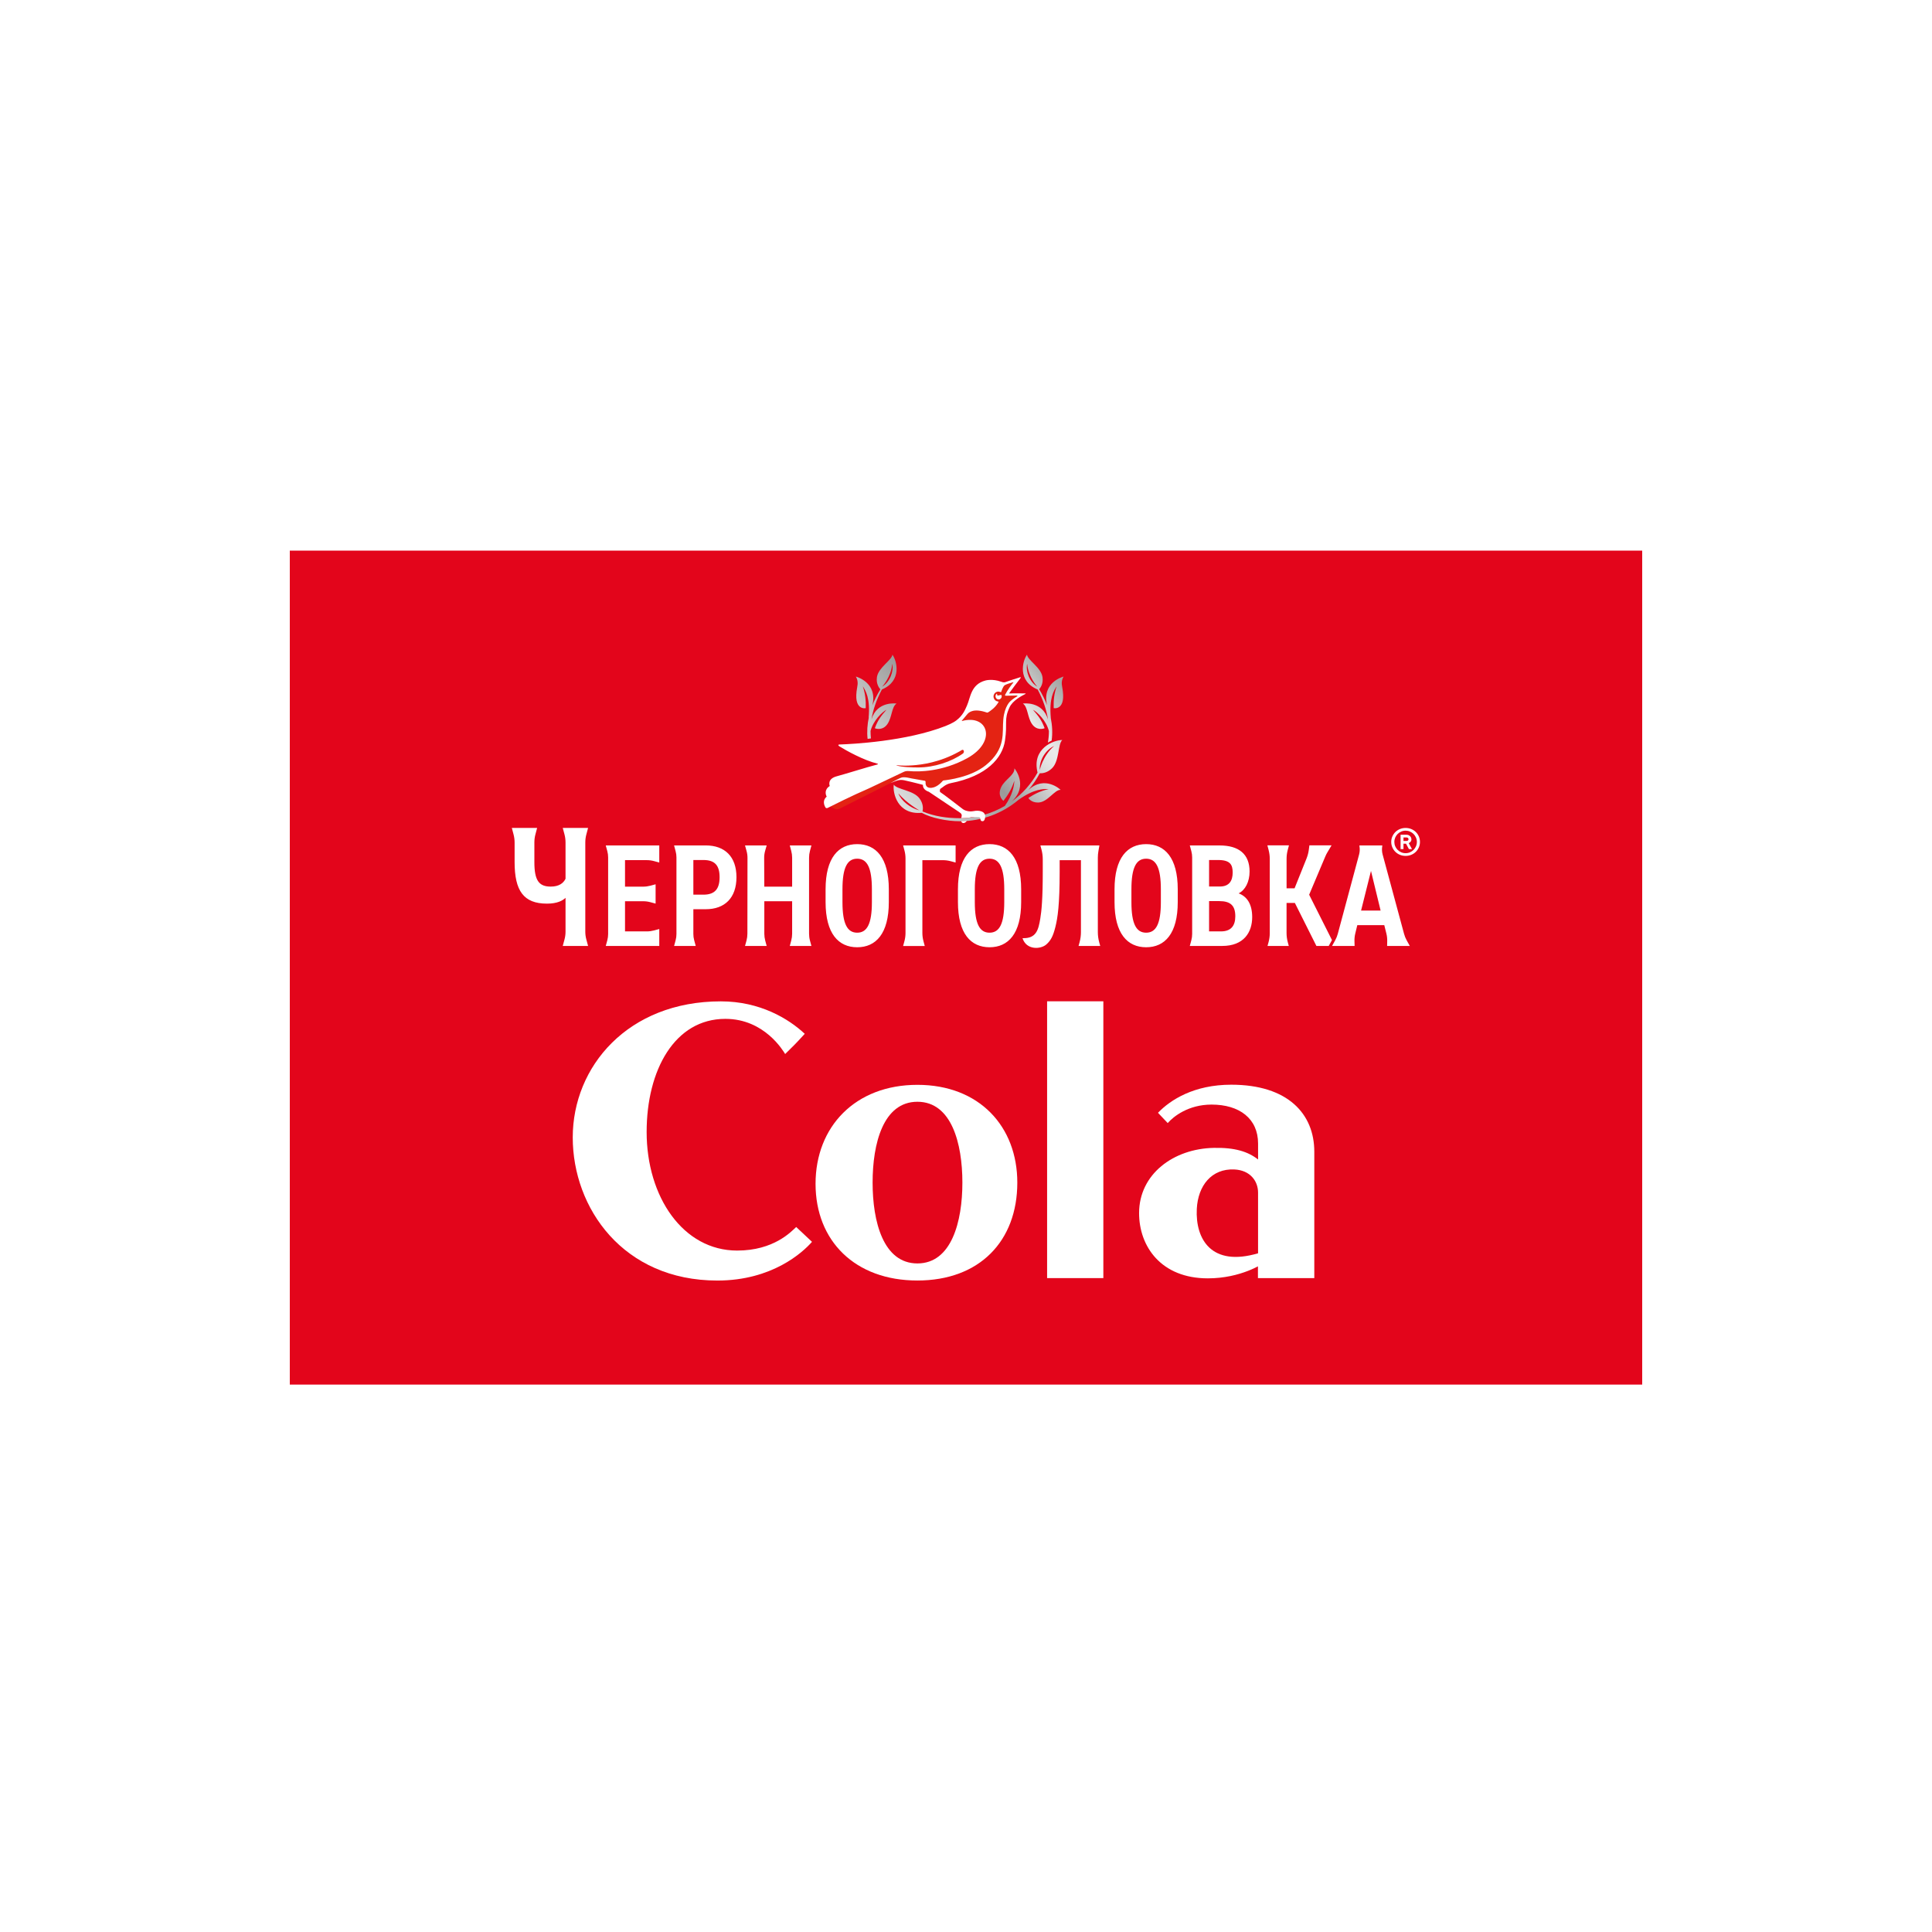 <svg width="100" height="100" viewBox="0 0 100 100" fill="none" xmlns="http://www.w3.org/2000/svg">
<rect width="100" height="100" fill="white"/>
<path d="M85 28.5H15V71.666H85V28.5Z" fill="#E3051B"/>
<path d="M29.645 58.873C29.645 55.214 32.491 51.83 37.31 51.83C39.336 51.83 40.816 52.727 41.654 53.51C41.124 54.092 41.081 54.119 40.64 54.556C40.541 54.401 39.574 52.736 37.544 52.736C34.922 52.736 33.47 55.386 33.47 58.591C33.47 61.957 35.36 64.729 38.155 64.729C40.051 64.729 40.949 63.754 41.211 63.509L42.029 64.277C41.558 64.815 39.974 66.281 37.131 66.281C32.256 66.281 29.645 62.532 29.645 58.873Z" fill="white"/>
<path d="M52.656 61.211C52.656 64.232 50.706 66.279 47.483 66.279C44.259 66.279 42.213 64.232 42.213 61.273C42.213 58.315 44.269 56.151 47.484 56.151C50.699 56.151 52.656 58.316 52.656 61.211ZM49.813 61.211C49.813 59.193 49.257 57.027 47.485 57.027C45.713 57.027 45.166 59.193 45.166 61.211C45.166 63.229 45.716 65.395 47.485 65.395C49.253 65.395 49.813 63.229 49.813 61.211Z" fill="white"/>
<path d="M54.198 66.154V51.827H57.109V66.154H54.198Z" fill="white"/>
<path d="M65.117 64.87C62.711 65.582 61.867 64.149 61.946 62.573C62.007 61.374 62.706 60.477 63.89 60.531C64.71 60.569 65.117 61.132 65.117 61.729V65.342C65.117 65.342 65.113 65.342 65.111 65.342V66.154H68.028V59.612C68.028 57.658 66.665 56.144 63.729 56.144C61.8 56.144 60.583 56.927 59.937 57.598L60.441 58.13C60.734 57.793 61.506 57.173 62.711 57.173C64.151 57.173 65.118 57.895 65.118 59.193V60.015C64.596 59.605 63.914 59.391 62.823 59.414C60.74 59.456 58.959 60.772 58.959 62.791C58.959 64.514 60.096 66.167 62.518 66.167C64.238 66.167 65.357 65.404 65.357 65.404L65.118 64.87H65.117Z" fill="white"/>
<path d="M27.659 44.62C27.659 45.564 27.888 45.89 28.505 45.89C28.946 45.89 29.166 45.704 29.272 45.484V43.607C29.272 43.466 29.254 43.325 29.218 43.188L29.128 42.852H30.439L30.35 43.188C30.313 43.325 30.295 43.465 30.295 43.607V48.222C30.295 48.357 30.312 48.491 30.347 48.621L30.439 48.962H29.128L29.22 48.621C29.255 48.491 29.272 48.357 29.272 48.222V46.472C29.123 46.613 28.849 46.772 28.311 46.772C27.103 46.772 26.636 46.11 26.636 44.62V43.607C26.636 43.466 26.617 43.325 26.581 43.188L26.492 42.852H27.802L27.713 43.188C27.677 43.325 27.659 43.465 27.659 43.607V44.62ZM34.124 43.76V44.644L33.85 44.57C33.731 44.538 33.607 44.521 33.482 44.521H32.351V45.893H33.292C33.416 45.893 33.539 45.876 33.658 45.845L33.934 45.771V46.77L33.658 46.696C33.539 46.664 33.416 46.648 33.292 46.648H32.351V48.209H33.482C33.607 48.209 33.73 48.192 33.85 48.16L34.124 48.086V48.963H31.354L31.434 48.669C31.462 48.563 31.477 48.453 31.477 48.343V44.38C31.477 44.27 31.463 44.161 31.434 44.055L31.354 43.76H34.124V43.76ZM35.888 47.062V48.344C35.888 48.453 35.902 48.561 35.931 48.666L36.011 48.962H34.891L34.97 48.666C34.999 48.561 35.013 48.453 35.013 48.344V44.38C35.013 44.272 34.999 44.165 34.97 44.06L34.89 43.759H36.529C37.509 43.759 38.119 44.332 38.119 45.403C38.119 46.473 37.516 47.061 36.529 47.061H35.888L35.888 47.062ZM36.409 46.308C37.012 46.308 37.246 45.999 37.246 45.403C37.246 44.808 37.012 44.514 36.409 44.514H35.888V46.308H36.409ZM39.561 45.894H41.001V44.396C41.001 44.278 40.985 44.161 40.955 44.047L40.879 43.76H41.999L41.922 44.047C41.892 44.161 41.877 44.278 41.877 44.396V48.329C41.877 48.448 41.892 48.567 41.923 48.682L41.999 48.963H40.879L40.954 48.682C40.985 48.567 41.001 48.448 41.001 48.329V46.648H39.561V48.329C39.561 48.448 39.577 48.567 39.607 48.682L39.683 48.963H38.562L38.639 48.681C38.669 48.566 38.685 48.448 38.685 48.329L38.69 44.402C38.69 44.28 38.673 44.158 38.64 44.041L38.562 43.76H39.683L39.605 44.032C39.569 44.155 39.552 44.283 39.553 44.412L39.56 45.894H39.561ZM42.732 46.693V46.029C42.732 44.393 43.403 43.692 44.368 43.692C45.334 43.692 46.005 44.393 46.005 46.029V46.693C46.005 48.329 45.334 49.03 44.368 49.03C43.403 49.03 42.732 48.329 42.732 46.693ZM43.606 46.029V46.693C43.606 47.816 43.855 48.276 44.368 48.276C44.881 48.276 45.129 47.816 45.129 46.693V46.029C45.129 44.906 44.881 44.446 44.368 44.446C43.855 44.446 43.606 44.906 43.606 46.029ZM49.462 44.644L49.208 44.576C49.075 44.54 48.937 44.522 48.799 44.522H47.742V48.293C47.742 48.437 47.762 48.58 47.799 48.718L47.865 48.964H46.745L46.812 48.718C46.849 48.58 46.869 48.437 46.869 48.293V44.434C46.869 44.292 46.85 44.15 46.813 44.012L46.745 43.761H49.462V44.646V44.644ZM49.583 46.693V46.029C49.583 44.393 50.254 43.692 51.219 43.692C52.184 43.692 52.855 44.393 52.855 46.029V46.693C52.855 48.329 52.184 49.03 51.219 49.03C50.254 49.03 49.583 48.329 49.583 46.693ZM50.456 46.029V46.693C50.456 47.816 50.705 48.276 51.218 48.276C51.731 48.276 51.98 47.816 51.98 46.693V46.029C51.98 44.906 51.731 44.446 51.218 44.446C50.705 44.446 50.456 44.906 50.456 46.029ZM56.905 43.76L56.855 44.045C56.834 44.16 56.824 44.278 56.824 44.395V48.245C56.824 48.42 56.847 48.594 56.893 48.764L56.947 48.963H55.826L55.88 48.764C55.926 48.594 55.949 48.42 55.949 48.245V44.522H54.848V45.117C54.848 46.813 54.748 47.507 54.622 47.998C54.506 48.451 54.392 48.678 54.16 48.883C53.87 49.141 53.126 49.19 52.925 48.559C53.642 48.587 53.749 48.121 53.845 47.545C53.911 47.157 53.973 46.505 53.973 45.117V44.48C53.973 44.307 53.951 44.133 53.905 43.965L53.85 43.76H56.905ZM57.688 46.693V46.029C57.688 44.393 58.359 43.692 59.324 43.692C60.289 43.692 60.96 44.393 60.96 46.029V46.693C60.96 48.329 60.289 49.03 59.324 49.03C58.359 49.03 57.688 48.329 57.688 46.693ZM58.562 46.029V46.693C58.562 47.816 58.811 48.276 59.324 48.276C59.837 48.276 60.086 47.816 60.086 46.693V46.029C60.086 44.906 59.837 44.446 59.324 44.446C58.811 44.446 58.562 44.906 58.562 46.029ZM63.124 43.76C64.127 43.76 64.678 44.212 64.678 45.109C64.678 45.645 64.451 46.074 64.112 46.24C64.557 46.405 64.813 46.813 64.813 47.469C64.813 48.253 64.383 48.962 63.26 48.962H61.584L61.663 48.669C61.692 48.562 61.706 48.452 61.706 48.341V44.382C61.706 44.273 61.692 44.164 61.664 44.058L61.584 43.759H63.124V43.76ZM62.582 45.886H63.139C63.622 45.886 63.803 45.592 63.803 45.162C63.803 44.755 63.675 44.514 63.049 44.514H62.582V45.886V45.886ZM62.582 48.209H63.193C63.713 48.209 63.939 47.922 63.939 47.425C63.939 46.874 63.691 46.641 63.11 46.641H62.582V48.209ZM68.947 48.963L69.111 48.665C69.168 48.561 69.213 48.451 69.243 48.337L70.345 44.234C70.38 44.105 70.389 43.971 70.371 43.839L70.362 43.76H71.549L71.539 43.839C71.522 43.971 71.531 44.105 71.566 44.233L72.674 48.336C72.705 48.451 72.749 48.56 72.806 48.664L72.971 48.962H71.797L71.802 48.705C71.805 48.575 71.79 48.444 71.758 48.318L71.65 47.884H70.254L70.149 48.317C70.118 48.444 70.104 48.575 70.107 48.706L70.114 48.963H68.948H68.947ZM70.45 47.13H71.46L70.962 45.079L70.449 47.13H70.45ZM68.943 48.658C68.549 47.883 68.057 46.9 67.855 46.497C67.796 46.38 67.762 46.311 67.762 46.311L67.831 46.146L68.595 44.337C68.627 44.259 68.665 44.184 68.709 44.111L68.921 43.756H67.774L67.742 43.998C67.722 44.145 67.683 44.29 67.629 44.428L67.007 45.978H66.593V44.456C66.593 44.3 66.612 44.144 66.653 43.992L66.716 43.756H65.6L65.662 43.992C65.702 44.144 65.723 44.299 65.723 44.456V48.294C65.723 48.453 65.702 48.613 65.66 48.767L65.606 48.963H66.708L66.655 48.767C66.613 48.612 66.592 48.453 66.592 48.294V46.736H67.022L68.137 48.962H68.775L68.939 48.664C68.939 48.664 68.941 48.66 68.942 48.658H68.943Z" fill="white"/>
<path d="M73.497 43.578C73.497 43.679 73.478 43.773 73.44 43.86C73.401 43.948 73.349 44.025 73.283 44.09C73.217 44.156 73.139 44.207 73.048 44.245C72.957 44.282 72.859 44.301 72.754 44.301C72.648 44.301 72.55 44.282 72.459 44.245C72.369 44.207 72.291 44.156 72.224 44.09C72.157 44.025 72.106 43.948 72.068 43.86C72.029 43.773 72.01 43.678 72.01 43.578C72.01 43.478 72.029 43.383 72.068 43.296C72.106 43.209 72.158 43.132 72.224 43.066C72.291 43 72.369 42.949 72.459 42.911C72.55 42.874 72.648 42.855 72.754 42.855C72.859 42.855 72.957 42.874 73.048 42.911C73.139 42.949 73.217 43 73.283 43.066C73.35 43.132 73.402 43.208 73.44 43.296C73.477 43.384 73.497 43.478 73.497 43.578ZM73.337 43.578C73.337 43.497 73.321 43.422 73.29 43.351C73.259 43.28 73.218 43.219 73.165 43.166C73.113 43.114 73.051 43.072 72.981 43.042C72.91 43.011 72.834 42.995 72.754 42.995C72.673 42.995 72.597 43.011 72.527 43.042C72.456 43.072 72.394 43.114 72.342 43.166C72.29 43.219 72.248 43.28 72.217 43.351C72.187 43.422 72.171 43.497 72.171 43.578C72.171 43.659 72.186 43.734 72.217 43.805C72.248 43.876 72.29 43.937 72.342 43.99C72.394 44.042 72.456 44.084 72.527 44.114C72.597 44.145 72.673 44.161 72.754 44.161C72.834 44.161 72.91 44.146 72.981 44.114C73.051 44.084 73.113 44.042 73.165 43.99C73.218 43.937 73.259 43.876 73.29 43.805C73.321 43.734 73.337 43.659 73.337 43.578ZM73.085 43.95H72.925L72.775 43.669H72.644V43.95H72.493V43.206H72.804C72.839 43.206 72.872 43.213 72.903 43.225C72.933 43.238 72.96 43.255 72.983 43.278C73.006 43.3 73.024 43.326 73.036 43.355C73.049 43.384 73.055 43.416 73.055 43.447C73.055 43.482 73.048 43.512 73.033 43.537C73.018 43.562 73.002 43.582 72.985 43.596C72.963 43.614 72.94 43.628 72.914 43.639L73.085 43.95H73.085ZM72.644 43.527H72.804C72.835 43.527 72.859 43.519 72.878 43.502C72.896 43.484 72.905 43.462 72.905 43.438C72.905 43.413 72.896 43.391 72.878 43.373C72.859 43.356 72.835 43.348 72.804 43.348H72.644V43.528V43.527Z" fill="white"/>
<path fill-rule="evenodd" clip-rule="evenodd" d="M47.533 39.726C48.349 39.724 49.244 39.435 49.858 38.995C49.87 38.977 49.883 38.958 49.889 38.939C49.9 38.895 49.893 38.835 49.847 38.816C49.831 38.81 49.813 38.815 49.795 38.822C49.747 38.85 49.7 38.879 49.653 38.904C48.637 39.472 47.706 39.585 47.239 39.617C46.949 39.637 46.74 39.64 46.506 39.617C46.477 39.614 46.449 39.611 46.419 39.607C46.401 39.605 46.395 39.614 46.415 39.622C46.672 39.712 47.22 39.727 47.532 39.727L47.533 39.726Z" fill="#E42313"/>
<path fill-rule="evenodd" clip-rule="evenodd" d="M46.585 40.28C46.636 40.264 46.676 40.218 46.868 40.236C46.868 40.236 46.87 40.236 46.871 40.236C46.873 40.236 46.873 40.236 46.875 40.237C46.93 40.244 46.996 40.252 47.081 40.271C47.111 40.279 47.136 40.284 47.163 40.289C47.476 40.346 47.751 40.393 47.865 40.413C47.9 40.419 47.914 40.445 47.912 40.481C47.904 40.575 47.917 40.753 48.117 40.778C48.438 40.817 48.718 40.518 48.796 40.425C48.811 40.408 48.828 40.398 48.847 40.396C49.044 40.377 50.252 40.237 51.03 39.607C52.09 38.749 51.868 37.931 51.935 37.235C51.999 36.546 52.295 36.303 52.295 36.303C52.295 36.303 52.414 36.18 52.647 36.044C52.665 36.033 52.685 36.001 52.649 36.002C52.491 36.007 52.101 36.012 52.067 36.014C52.014 36.017 52.021 35.975 52.029 35.959C52.164 35.701 52.361 35.438 52.451 35.335C52.468 35.316 52.456 35.309 52.443 35.313C52.278 35.363 52.081 35.418 52.001 35.474C51.925 35.529 51.853 35.732 51.83 35.807C51.824 35.825 51.817 35.838 51.786 35.824C51.749 35.807 51.709 35.798 51.666 35.8C51.526 35.806 51.421 35.927 51.429 36.068C51.437 36.197 51.537 36.299 51.66 36.312C51.673 36.312 51.708 36.308 51.675 36.362C51.514 36.64 51.24 36.817 51.146 36.875C51.127 36.886 51.102 36.89 51.082 36.883C50.4 36.649 50.158 36.865 50.068 36.974C49.939 37.129 49.837 37.25 49.792 37.302C49.776 37.32 49.79 37.323 49.801 37.32C51.15 36.954 51.619 38.39 50.07 39.246C48.791 39.953 47.54 39.959 47.105 39.916C46.889 39.895 46.834 39.934 46.775 39.959C46.714 39.983 44.983 40.807 44.983 40.807C44.236 41.127 43.374 41.553 42.981 41.75L43.175 41.849C43.267 41.897 43.376 41.898 43.468 41.852L46.145 40.507C46.262 40.444 46.544 40.294 46.587 40.28H46.585Z" fill="#E42313"/>
<path d="M54.453 39.766C54.849 39.376 54.744 38.512 54.985 38.303C54.553 38.298 53.394 38.726 53.703 39.99C53.374 40.578 52.919 41.087 52.374 41.48C53.25 40.664 52.514 39.779 52.507 39.77C52.517 40.129 52.016 40.34 51.823 40.736C51.599 41.197 51.937 41.456 51.939 41.451C52.186 41.135 52.369 40.829 52.503 40.41C52.488 40.658 52.431 41.113 52.012 41.714C51.328 42.116 50.531 42.349 49.677 42.349C49.001 42.349 48.346 42.25 47.75 42.001C47.779 41.879 47.803 41.61 47.595 41.328C47.277 40.896 46.43 40.872 46.263 40.614C46.196 41.023 46.441 42.186 47.709 42.071C48.201 42.343 49.03 42.507 49.677 42.507C50.837 42.507 51.903 42.088 52.72 41.397C53.54 40.819 54.004 40.836 54.279 40.84C53.865 40.938 53.555 41.089 53.231 41.3C53.228 41.303 53.36 41.548 53.739 41.539C54.231 41.527 54.585 40.864 54.898 40.883C54.892 40.875 54.086 40.107 53.23 40.888C53.457 40.624 53.654 40.336 53.816 40.026C53.956 40.031 54.214 40.001 54.454 39.764L54.453 39.766ZM54.56 38.614C53.969 39.119 53.819 39.852 53.819 39.852C53.783 39.328 54.15 38.794 54.56 38.614ZM46.5 41.062C46.934 41.59 47.586 41.943 47.586 41.943C47.116 41.825 46.644 41.448 46.5 41.062Z" fill="url(#paint0_linear_8_298)"/>
<path d="M46.405 36.416C46.395 36.414 45.395 36.27 45.109 37.231C45.187 36.741 45.364 36.22 45.648 35.687C46.708 35.241 46.419 34.193 46.191 33.886C46.163 34.17 45.471 34.547 45.392 35.038C45.337 35.384 45.497 35.603 45.567 35.678C45.395 35.961 45.258 36.24 45.152 36.516C45.448 35.314 44.31 35.022 44.299 35.02C44.412 35.218 44.404 35.382 44.369 35.571C44.136 36.798 44.81 36.658 44.81 36.653C44.824 36.268 44.792 35.925 44.66 35.523C44.808 35.755 45.051 36.141 44.96 37.16C44.96 37.16 44.966 37.14 44.974 37.112C44.891 37.497 44.866 37.875 44.907 38.245C44.962 38.237 45.02 38.229 45.08 38.221C45.065 38.094 45.06 37.964 45.06 37.831C45.204 37.292 45.65 36.863 45.885 36.735C45.611 37.049 45.435 37.269 45.282 37.69C45.328 37.722 45.697 37.829 45.938 37.47C46.176 37.117 46.147 36.586 46.405 36.416ZM46.185 34.355C46.267 34.748 46.066 35.293 45.661 35.542C45.661 35.542 46.123 35.049 46.185 34.355Z" fill="url(#paint1_linear_8_298)"/>
<path d="M55.051 35.019C55.041 35.02 53.912 35.311 54.196 36.501C54.091 36.228 53.956 35.952 53.787 35.673C53.859 35.595 54.013 35.377 53.958 35.037C53.879 34.545 53.187 34.168 53.159 33.885C52.93 34.193 52.641 35.245 53.71 35.689C53.995 36.224 54.167 36.746 54.243 37.238C53.958 36.269 52.954 36.413 52.945 36.416C53.202 36.586 53.174 37.116 53.412 37.47C53.654 37.83 54.022 37.722 54.069 37.689C53.915 37.269 53.739 37.049 53.465 36.735C53.701 36.864 54.15 37.295 54.291 37.837C54.291 38.044 54.274 38.243 54.239 38.434C54.304 38.394 54.369 38.363 54.433 38.335C54.486 37.947 54.468 37.55 54.385 37.145C54.388 37.153 54.389 37.159 54.389 37.159C54.299 36.14 54.542 35.755 54.69 35.523C54.557 35.925 54.526 36.267 54.539 36.652C54.539 36.657 55.214 36.797 54.981 35.57C54.945 35.381 54.938 35.217 55.05 35.019H55.051ZM53.165 34.355C53.227 35.049 53.689 35.542 53.689 35.542C53.285 35.293 53.083 34.748 53.165 34.355Z" fill="url(#paint2_linear_8_298)"/>
<path d="M50 42.539C50.018 42.523 50.029 42.505 50.039 42.489C49.942 42.498 49.846 42.503 49.748 42.504C49.78 42.619 49.906 42.632 50 42.539Z" fill="white"/>
<path d="M53.054 35.891C52.763 35.891 52.464 35.88 52.269 35.895C52.227 35.898 52.235 35.88 52.246 35.865C52.339 35.732 52.698 35.256 52.823 35.095C52.842 35.069 52.836 35.055 52.82 35.053C52.815 35.053 52.809 35.053 52.802 35.055C52.645 35.1 52.176 35.257 52.11 35.281C52.008 35.319 51.961 35.34 51.823 35.287C51.366 35.12 51.008 35.222 51.008 35.222C50.242 35.424 50.236 36.112 50.045 36.531C49.96 36.716 49.851 37.025 49.49 37.296C49.304 37.437 48.954 37.573 48.939 37.579C46.91 38.374 44.11 38.513 43.454 38.535C43.363 38.538 43.379 38.588 43.451 38.632C43.801 38.851 44.704 39.352 45.418 39.527C45.447 39.534 45.448 39.56 45.418 39.568C44.857 39.713 43.814 40.045 43.31 40.18C42.79 40.318 42.948 40.684 42.948 40.684C42.656 40.868 42.733 41.134 42.79 41.231C42.559 41.429 42.655 41.676 42.728 41.798C42.743 41.823 42.796 41.84 42.83 41.823C43.099 41.687 44.117 41.176 44.979 40.805C44.979 40.805 46.709 39.981 46.771 39.956C46.832 39.932 46.885 39.893 47.101 39.914C47.537 39.957 48.787 39.95 50.066 39.244C51.615 38.388 51.146 36.952 49.797 37.318C49.787 37.321 49.773 37.318 49.788 37.3C49.833 37.248 49.935 37.127 50.064 36.971C50.153 36.863 50.396 36.647 51.078 36.881C51.099 36.888 51.123 36.884 51.143 36.872C51.237 36.815 51.511 36.637 51.672 36.36C51.703 36.305 51.668 36.31 51.657 36.309C51.534 36.297 51.434 36.195 51.425 36.066C51.417 35.925 51.523 35.804 51.662 35.797C51.705 35.796 51.746 35.805 51.782 35.821C51.814 35.836 51.82 35.821 51.826 35.805C51.849 35.731 51.922 35.527 51.998 35.472C52.077 35.416 52.274 35.361 52.439 35.311C52.452 35.307 52.464 35.314 52.447 35.333C52.358 35.436 52.16 35.698 52.026 35.957C52.017 35.973 52.011 36.015 52.063 36.012C52.097 36.009 52.486 36.004 52.645 35.999C52.682 35.998 52.661 36.031 52.644 36.042C52.41 36.178 52.291 36.3 52.291 36.3C52.291 36.3 51.996 36.543 51.931 37.232C51.864 37.928 52.087 38.746 51.026 39.605C50.248 40.235 49.04 40.374 48.843 40.394C48.825 40.395 48.807 40.406 48.792 40.423C48.714 40.516 48.434 40.813 48.113 40.776C47.913 40.751 47.901 40.573 47.908 40.478C47.911 40.444 47.897 40.417 47.861 40.411C47.747 40.391 47.473 40.344 47.159 40.287C47.133 40.281 47.107 40.276 47.077 40.269C46.993 40.25 46.926 40.241 46.872 40.235C46.87 40.235 46.868 40.235 46.867 40.234C46.867 40.234 46.865 40.234 46.864 40.234C46.673 40.216 46.632 40.261 46.581 40.278C46.527 40.295 46.087 40.534 46.087 40.534C46.087 40.534 46.225 40.48 46.315 40.444C46.546 40.349 46.654 40.363 46.788 40.384C47.257 40.486 47.773 40.625 47.773 40.625C47.751 40.894 48.075 40.981 48.075 40.981C48.075 40.981 49.416 41.876 49.591 41.996C49.753 42.106 49.817 42.131 49.755 42.333C49.753 42.337 49.754 42.341 49.753 42.345C49.895 42.342 50.034 42.333 50.173 42.318C50.224 42.301 50.3 42.292 50.427 42.292C50.549 42.292 50.71 42.294 50.722 42.315C50.747 42.359 50.74 42.472 50.797 42.493C50.997 42.569 50.991 42.263 50.991 42.263C51.005 41.992 50.673 41.925 50.398 41.982C50.123 42.038 49.906 41.933 49.842 41.884C49.778 41.834 48.763 41.051 48.674 41.005C48.628 40.981 48.644 40.848 48.679 40.825C48.786 40.756 48.81 40.73 48.872 40.685C48.979 40.611 49.09 40.56 49.215 40.535C51.09 40.167 51.888 39.225 52.018 38.333C52.156 37.401 51.953 37.256 52.251 36.617C52.402 36.271 52.88 36.014 53.064 35.925C53.111 35.904 53.082 35.891 53.052 35.891H53.054ZM49.792 38.82C49.81 38.812 49.828 38.807 49.844 38.814C49.89 38.833 49.897 38.893 49.886 38.937C49.88 38.955 49.867 38.974 49.855 38.993C49.241 39.432 48.347 39.723 47.53 39.723C47.218 39.723 46.669 39.709 46.413 39.619C46.393 39.611 46.398 39.601 46.417 39.604C46.447 39.607 46.475 39.61 46.504 39.614C46.737 39.637 46.947 39.634 47.237 39.614C47.704 39.581 48.635 39.469 49.651 38.901C49.698 38.875 49.745 38.847 49.792 38.819L49.792 38.82Z" fill="white"/>
<path d="M51.843 35.997C51.826 35.932 51.708 36.007 51.64 36.001C51.598 35.997 51.623 35.911 51.592 35.907C51.557 35.933 51.533 35.975 51.529 36.023C51.522 36.115 51.587 36.195 51.675 36.204C51.76 36.212 51.837 36.149 51.847 36.061V36.049C51.849 36.031 51.847 36.012 51.842 35.996L51.843 35.997Z" fill="white"/>
<defs>
<linearGradient id="paint0_linear_8_298" x1="44.471" y1="45.685" x2="55.836" y2="36.503" gradientUnits="userSpaceOnUse">
<stop stop-color="#9F9F9F"/>
<stop offset="0.03" stop-color="#AAAAAA"/>
<stop offset="0.13" stop-color="#C7C7C7"/>
<stop offset="0.22" stop-color="#D9D9D9"/>
<stop offset="0.28" stop-color="#E0E0E0"/>
<stop offset="0.6" stop-color="#9B9B9A"/>
<stop offset="0.66" stop-color="#B5B5B5"/>
<stop offset="0.73" stop-color="#D2D2D2"/>
<stop offset="0.79" stop-color="#E4E4E4"/>
<stop offset="0.83" stop-color="#EBEBEB"/>
<stop offset="1" stop-color="#A6A6A5"/>
</linearGradient>
<linearGradient id="paint1_linear_8_298" x1="40.126" y1="40.307" x2="51.491" y2="31.125" gradientUnits="userSpaceOnUse">
<stop stop-color="#9F9F9F"/>
<stop offset="0.03" stop-color="#AAAAAA"/>
<stop offset="0.13" stop-color="#C7C7C7"/>
<stop offset="0.22" stop-color="#D9D9D9"/>
<stop offset="0.28" stop-color="#E0E0E0"/>
<stop offset="0.6" stop-color="#9B9B9A"/>
<stop offset="0.66" stop-color="#B5B5B5"/>
<stop offset="0.73" stop-color="#D2D2D2"/>
<stop offset="0.79" stop-color="#E4E4E4"/>
<stop offset="0.83" stop-color="#EBEBEB"/>
<stop offset="1" stop-color="#A6A6A5"/>
</linearGradient>
<linearGradient id="paint2_linear_8_298" x1="43.472" y1="44.451" x2="54.838" y2="35.269" gradientUnits="userSpaceOnUse">
<stop stop-color="#9F9F9F"/>
<stop offset="0.03" stop-color="#AAAAAA"/>
<stop offset="0.13" stop-color="#C7C7C7"/>
<stop offset="0.22" stop-color="#D9D9D9"/>
<stop offset="0.28" stop-color="#E0E0E0"/>
<stop offset="0.6" stop-color="#9B9B9A"/>
<stop offset="0.66" stop-color="#B5B5B5"/>
<stop offset="0.73" stop-color="#D2D2D2"/>
<stop offset="0.79" stop-color="#E4E4E4"/>
<stop offset="0.83" stop-color="#EBEBEB"/>
<stop offset="1" stop-color="#A6A6A5"/>
</linearGradient>
</defs>
</svg>
